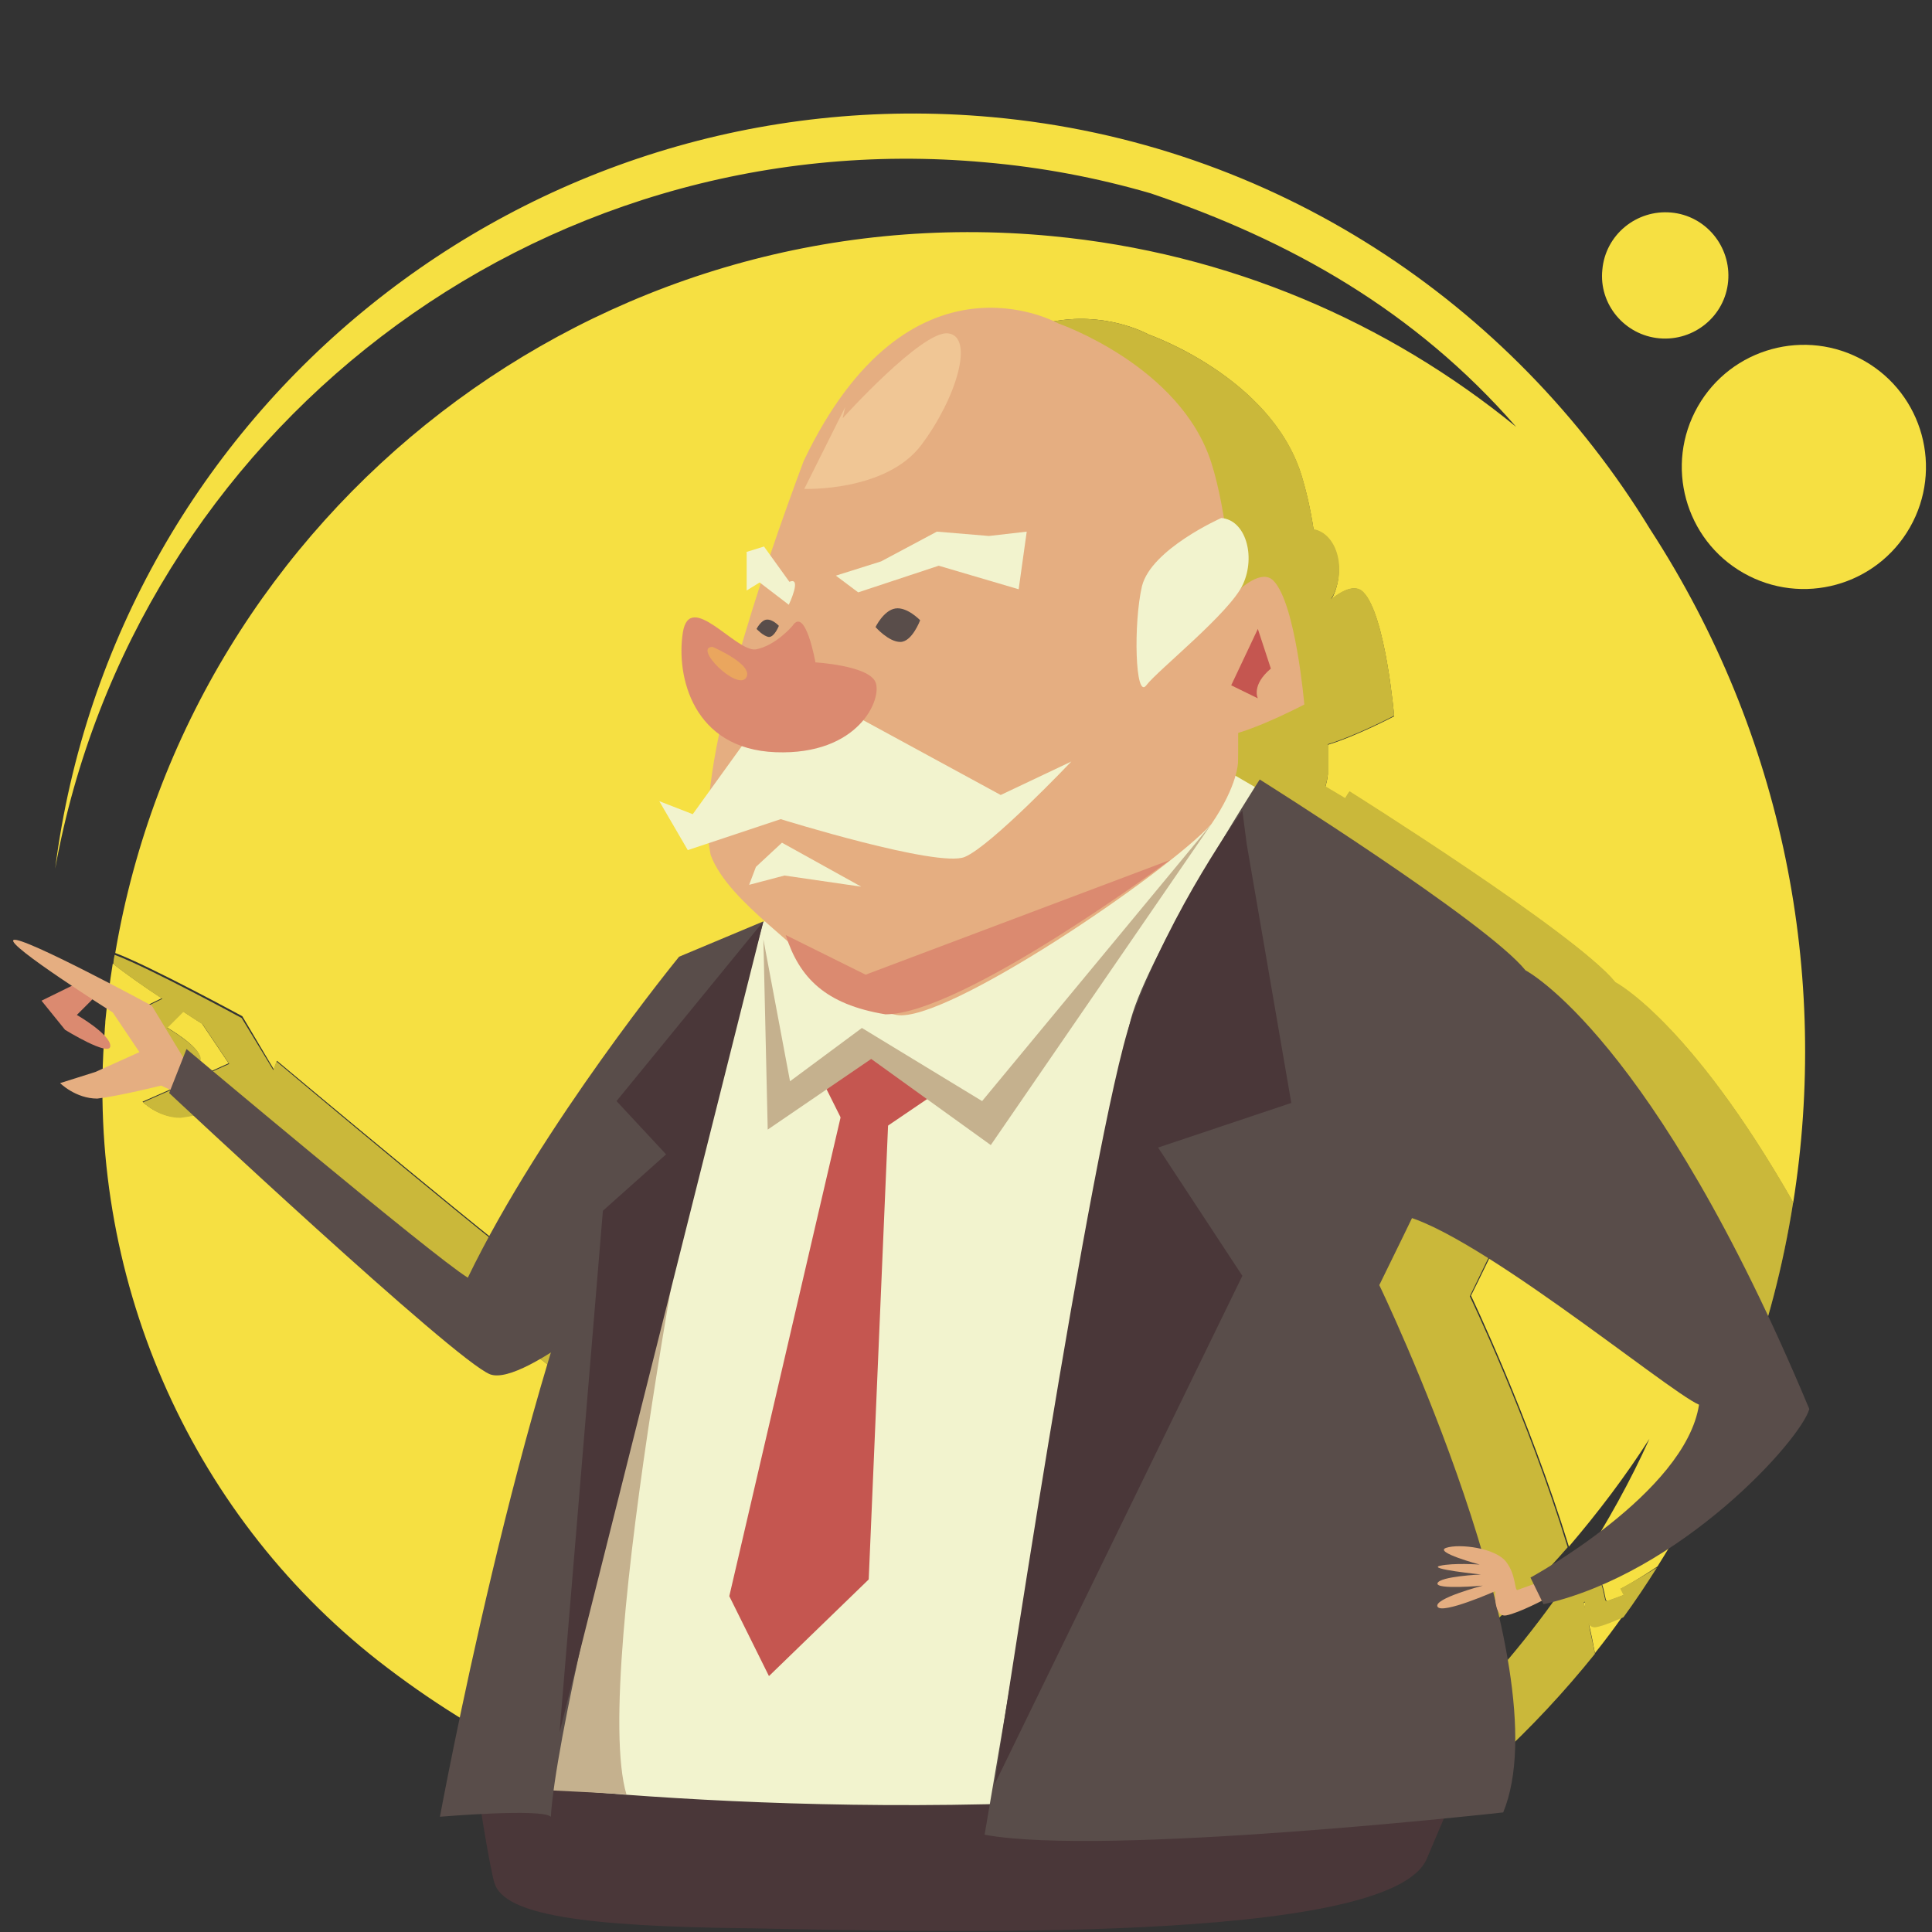 <?xml version="1.0" encoding="utf-8"?>
<!-- Generator: Adobe Illustrator 22.0.1, SVG Export Plug-In . SVG Version: 6.00 Build 0)  -->
<svg version="1.1" id="Capa_1" xmlns="http://www.w3.org/2000/svg" xmlns:xlink="http://www.w3.org/1999/xlink" x="0px" y="0px"
	 viewBox="0 0 311.8 311.8" style="enable-background:new 0 0 311.8 311.8;" xml:space="preserve">
<rect x="0" y="0" width="311.8" height="311.8" fill="#333333" stroke="none"/>
<style type="text/css">
	.st0{fill:none;}
	.st1{fill:#F6E042;}
	.st2{opacity:0.2;fill:#1D1D1D;enable-background:new    ;}
	.st3{fill:#DB8A70;}
	.st4{fill:#E5AE81;}
	.st5{fill:#594D4A;}
	.st6{fill:#F2F3CE;}
	.st7{fill:#4A3739;}
	.st8{fill:#C55650;}
	.st9{fill:#C5B18E;}
	.st10{fill:#EAA65E;}
	.st11{fill:#F0C695;}
</style>
<g>
	<path class="st0" d="M288.7,228.5c-1.1-0.5-3.6-2.2-7-4.7c-3.7,10.1-8.5,19.8-14.3,29C275,247.8,287.2,238.3,288.7,228.5z"/>
	<path class="st1" d="M256.4,262c0.4,1.6,0.7,3.2,1,4.8c1.6-2,3.1-4,4.5-6c-1.4,0.7-3.2,1.5-4.4,1.6
		C257,262.6,256.7,262.4,256.4,262z"/>
	<path class="st1" d="M255.6,258.7c0.1,0.3,0.1,0.6,0.2,0.9c0-0.6,0-1,0-1S255.7,258.6,255.6,258.7z"/>
	<path class="st1" d="M257.6,253.9c1.6,2.1,1.3,4.6,1.8,4.5c0.3-0.1,1.5-0.5,2.7-1l-0.5-1c0,0,2.5-1.3,5.9-3.6
		c5.8-9.2,10.6-18.9,14.3-29c-10.6-7.6-29.4-22-39.2-25.4c-3,6.3-5.2,10.7-5.2,10.7s9.3,19.4,15.8,40.5c4.7-5.5,9.1-11.3,13-17.4
		c-3.1,6.9-6.8,13.5-10.9,19.9C256.2,252.6,257.1,253.2,257.6,253.9z"/>
	<path class="st1" d="M44.2,172.6l0.5-1.4c0,0,39.7,33.3,45.4,36.9c12.1-24.8,34.1-51.8,34.1-51.8l13.6-5.7l0.2-0.1
		c-3.6-3.2-7.4-6.9-8.7-10.7c-0.1-0.6-0.2-1.2-0.3-1.8l-3.3,1.1l-4.6-7.9l5.4,2.1l2.7-3.8c0.3-2.9,0.8-6.1,1.5-9.4
		c-5.5-4.1-6.6-11.4-5.8-16.3c0.9-5.6,5.9-0.1,9.5,2c1-3.3,2-6.6,3-9.9l-0.2-0.1l-2.1,1.3V91l2.9-0.9l0.9,1.3
		c1.9-5.7,3.8-11,5.5-15.2c17-35.8,41-22.2,41-22.2S205,60.8,210,76.6c0.8,2.6,1.5,5.6,2,8.9c3.6,0.7,5.2,6.1,3.2,10.6
		c-0.1,0.2-0.2,0.4-0.4,0.7c2-1.6,3.9-2.5,5.2-1.2c3.6,3.6,5,20,5,20s-6.1,3.2-10.7,4.6c0,2.9,0,4.7,0,4.7s0,0.7-0.4,2.1l3.2,1.9
		c0.4-0.7,0.7-1.1,0.7-1.1s36.5,22.9,42.9,30.8c0,0,12,6.2,28.7,35.5c5.8-36.6-1.4-75.3-23.1-108.7C244,48.9,205.5,23,160.1,18.9
		C85,12.1,18.4,66,8.9,140.2C21.7,69.8,86.4,19.6,159,26.2c9.2,0.8,18.1,2.5,26.7,5c22.5,7.6,42.6,18.9,59,37.7
		c-20.7-16.9-46.4-28.1-75-30.8c-73.3-7-139,44.3-151.1,115.7c5.4,2,20.5,10.2,20.5,10.2L44.2,172.6z"/>
	<path class="st1" d="M93.6,223.7c-5.7-2.1-52.8-44.3-52.8-44.3l0.3-0.6l-1.7-0.8c0,0-6.9,2-10.4,2.3c-3.5,0-6-2.5-6-2.5l6.8-3
		l7.1-3.2l-4.3-6.4c0,0-1.3-0.8-3.1-2l-2.6,2.6c0,0,5.4,3.1,5.4,5s-7.3-2.6-7.3-2.6l-3.8-4.7l4.9-2.4c-2.9-1.9-6-4.1-7.9-5.6
		c-0.5,3.1-0.9,6.2-1.2,9.3c0,0.5-0.1,1.1-0.1,1.6C13.8,205.5,30.2,243.8,61,268c8.2,6.4,17.1,12,26.6,16.5
		c2.9-14.3,8.6-40.7,15.8-64.3C99.4,222.7,95.7,224.4,93.6,223.7z"/>
	<path class="st1" d="M267.8,54.6c5.6,0.5,10.6-3.6,11.1-9.2s-3.6-10.6-9.2-11.1s-10.6,3.6-11.1,9.2C258,49.1,262.2,54.1,267.8,54.6
		z"/>
	<ellipse transform="matrix(0.495 -0.869 0.869 0.495 81.505 290.998)" class="st1" cx="291.1" cy="75.4" rx="19.7" ry="19.7"/>
	<path class="st1" d="M253,249.7c-6.5-21.2-15.8-40.5-15.8-40.5s2.2-4.5,5.2-10.7c9.8,3.4,28.7,17.8,39.2,25.4
		c3.6-9.7,6.2-19.7,7.8-29.9c-16.7-29.3-28.7-35.5-28.7-35.5c-6.4-7.9-42.9-30.8-42.9-30.8s-0.3,0.4-0.7,1.1l-3.2-1.9
		c0.4-1.3,0.4-2.1,0.4-2.1s0-1.8,0-4.7c4.6-1.4,10.7-4.6,10.7-4.6s-1.4-16.4-5-20c-1.2-1.2-3.2-0.4-5.2,1.2c0.1-0.2,0.3-0.5,0.4-0.7
		c2.1-4.4,0.5-9.9-3.2-10.6c-0.5-3.3-1.2-6.3-2-8.9C205,60.8,185.4,54,185.4,54s-24-13.6-41.1,22.2c-1.6,4.3-3.5,9.5-5.5,15.2
		l-0.9-1.3L135,91v6.2l2.1-1.3l0.2,0.1c-1.1,3.2-2.1,6.5-3,9.9c-3.6-2.1-8.6-7.6-9.5-2c-0.8,4.9,0.4,12.3,5.8,16.3
		c-0.7,3.3-1.2,6.5-1.5,9.4l-2.7,3.8l-5.4-2.1l4.6,7.9l3.3-1.1c0.1,0.6,0.2,1.2,0.3,1.8c1.4,3.7,5.1,7.5,8.7,10.7l-0.2,0.1
		l-13.6,5.7c0,0-22.1,27-34.1,51.8c-5.7-3.5-45.4-36.9-45.4-36.9l-0.5,1.4l-5.1-8.4c0,0-15.1-8.2-20.5-10.2c-0.1,0.5-0.2,1-0.2,1.5
		c1.9,1.5,5,3.7,7.9,5.6l-4.9,2.4l3.8,4.7c0,0,7.3,4.5,7.3,2.6s-5.4-5-5.4-5l2.6-2.6c1.8,1.2,3.1,2,3.1,2l4.3,6.4l-7.1,3.2l-6.8,3
		c0,0,2.5,2.5,6,2.5c3.5-0.4,10.4-2.3,10.4-2.3l1.7,0.8l-0.3,0.6c0,0,47.1,42.2,52.8,44.3c2,0.8,5.8-1,9.9-3.5
		c-7.2,23.6-12.9,50-15.8,64.3c14.5,6.9,30.4,11.3,47.2,12.9C181.4,301.5,224.6,282.4,253,249.7z"/>
	<path class="st2" d="M253,249.7c-6.5-21.2-15.8-40.5-15.8-40.5s2.2-4.5,5.2-10.7c9.8,3.4,28.7,17.8,39.2,25.4
		c3.6-9.7,6.2-19.7,7.8-29.9c-16.7-29.3-28.7-35.5-28.7-35.5c-6.4-7.9-42.9-30.8-42.9-30.8s-0.3,0.4-0.7,1.1l-3.2-1.9
		c0.4-1.3,0.4-2.1,0.4-2.1s0-1.8,0-4.7c4.6-1.4,10.7-4.6,10.7-4.6s-1.4-16.4-5-20c-1.2-1.2-3.2-0.4-5.2,1.2c0.1-0.2,0.3-0.5,0.4-0.7
		c2.1-4.4,0.5-9.9-3.2-10.6c-0.5-3.3-1.2-6.3-2-8.9C205,60.8,185.4,54,185.4,54s-24-13.6-41.1,22.2c-1.6,4.3-3.5,9.5-5.5,15.2
		l-0.9-1.3L135,91v6.2l2.1-1.3l0.2,0.1c-1.1,3.2-2.1,6.5-3,9.9c-3.6-2.1-8.6-7.6-9.5-2c-0.8,4.9,0.4,12.3,5.8,16.3
		c-0.7,3.3-1.2,6.5-1.5,9.4l-2.7,3.8l-5.4-2.1l4.6,7.9l3.3-1.1c0.1,0.6,0.2,1.2,0.3,1.8c1.4,3.7,5.1,7.5,8.7,10.7l-0.2,0.1
		l-13.6,5.7c0,0-22.1,27-34.1,51.8c-5.7-3.5-45.4-36.9-45.4-36.9l-0.5,1.4l-5.1-8.4c0,0-15.1-8.2-20.5-10.2c-0.1,0.5-0.2,1-0.2,1.5
		c1.9,1.5,5,3.7,7.9,5.6l-4.9,2.4l3.8,4.7c0,0,7.3,4.5,7.3,2.6s-5.4-5-5.4-5l2.6-2.6c1.8,1.2,3.1,2,3.1,2l4.3,6.4l-7.1,3.2l-6.8,3
		c0,0,2.5,2.5,6,2.5c3.5-0.4,10.4-2.3,10.4-2.3l1.7,0.8l-0.3,0.6c0,0,47.1,42.2,52.8,44.3c2,0.8,5.8-1,9.9-3.5
		c-7.2,23.6-12.9,50-15.8,64.3c14.5,6.9,30.4,11.3,47.2,12.9C181.4,301.5,224.6,282.4,253,249.7z"/>
	<path class="st1" d="M261.5,256.4l0.5,1c-1.1,0.4-2.4,0.9-2.7,1c-0.5,0.2-0.2-2.3-1.8-4.5c-0.5-0.7-1.4-1.3-2.5-1.7
		c-11.2,17.2-25.9,32.5-44.1,44.6l0.7,8.8c3.6-2,7.1-4.2,10.6-6.5c13.7-9.1,25.4-20,35.2-32.2c-0.3-1.6-0.7-3.2-1-4.8
		c0.3,0.4,0.7,0.6,1.2,0.5c1.2-0.2,3-1,4.4-1.6c1.9-2.6,3.7-5.3,5.4-8C264,255.1,261.5,256.4,261.5,256.4z M255.8,259.5
		c-0.1-0.3-0.1-0.6-0.2-0.9c0.1-0.1,0.2-0.1,0.2-0.1S255.8,259,255.8,259.5z"/>
	<path class="st2" d="M261.5,256.4l0.5,1c-1.1,0.4-2.4,0.9-2.7,1c-0.5,0.2-0.2-2.3-1.8-4.5c-0.5-0.7-1.4-1.3-2.5-1.7
		c-11.2,17.2-25.9,32.5-44.1,44.6l0.7,8.8c3.6-2,7.1-4.2,10.6-6.5c13.7-9.1,25.4-20,35.2-32.2c-0.3-1.6-0.7-3.2-1-4.8
		c0.3,0.4,0.7,0.6,1.2,0.5c1.2-0.2,3-1,4.4-1.6c1.9-2.6,3.7-5.3,5.4-8C264,255.1,261.5,256.4,261.5,256.4z M255.8,259.5
		c-0.1-0.3-0.1-0.6-0.2-0.9c0.1-0.1,0.2-0.1,0.2-0.1S255.8,259,255.8,259.5z"/>
</g>
<g>
	<g>
		<g>
			<path class="st3" d="M12.4,158.7l-5.7,2.8l3.8,4.7c0,0,7.3,4.5,7.3,2.6s-5.4-5-5.4-5l2.8-2.8L12.4,158.7z"/>
			<path class="st4" d="M30.5,172.2l-6-9.9c0,0-20.9-11.3-22.3-10.6s16,11.7,16,11.7l4.3,6.4l-7.1,3.2l-5.7,1.8c0,0,2.5,2.5,6,2.5
				c3.5-0.4,10.3-2.1,10.3-2.1l4.6,2.1v-5.1H30.5z"/>
			<path class="st5" d="M109.6,154.4c0,0-22.1,27-34.1,51.8c-5.7-3.5-45.4-36.9-45.4-36.9l-2.8,7.1c0,0,46.1,43.2,51.8,45.4
				c5.7,2.1,25.5-15.6,25.5-15.6l13.5-47.5L109.6,154.4z"/>
			<g>
				<path class="st6" d="M186.9,305c2.1-0.8,44.3-4.7,50-20.4c5.7-15.7-18.6-52.2-21.5-105.8c0-44.3,0-44.3,0-44.3l-17.2-10
					l-75.1,24.3c0,0-49.3,91.5-45.8,142.3C77.5,291,159.1,315.8,186.9,305z"/>
				<path class="st7" d="M230.3,299.9c1.4-3.3,6.8-16,6.9-16.3c-66.7,12.2-131.6,7.1-159.9,3.8c0,1.3,0.1,2.5,0.2,3.7
					c0.1,1.4,1.7,10.9,2.3,12.8c1.6,5.2,14.6,7,40.9,7.3C149.5,311.7,224.6,314,230.3,299.9z"/>
				<path class="st7" d="M210.5,322.5"/>
				<path class="st4" d="M170.8,52.2c0,0-24-13.6-41.1,22.2c-6.4,17.2-17.9,50.1-15,63.6c2.9,7.9,16.4,15.7,16.4,18.6
					c0,2.9,5.7,5.7,13.6,7.2c7.9,1.4,43.6-22.9,50.8-30.8c4.3-6.3,4.3-10,4.3-10s0.7-32.5-4.3-48.3C190.5,59,170.8,52.2,170.8,52.2z
					"/>
				<path class="st5" d="M203.3,125.8c0,0,36.5,22.9,42.9,30.8c-0.7,4.3-23.6,50.8-23.6,50.8s29.7,61.5,20,85.1
					c0,0-64.4,7.2-83.7,3.6c0,0,20-118,23.6-131.6C185.4,153.7,203.3,125.8,203.3,125.8z"/>
				<path class="st3" d="M126.8,150.9l12.9,6.4l49.1-18.5c0,0-33.5,24.9-45.9,24.9C133.2,162.1,129,157.8,126.8,150.9z"/>
				<path class="st4" d="M249.5,258c0,0-4.3,2.3-6.4,2.7c-2.1,0.4-1.8-3.9-1.8-3.9s-8.6,3.8-9.3,2.5s7.3-3.4,7.3-3.4
					s-7.7,0.7-7.3-0.4c0.4-1.1,7-1.4,7-1.4s-8.8-0.9-6.6-1.4c2.1-0.5,6.4-0.2,6.4-0.2s-7.5-2-5.4-2.7s8,0,9.7,2.3
					c1.6,2.1,1.3,4.6,1.8,4.5c0.5-0.2,4.5-1.6,4.5-1.6L249.5,258z"/>
				<path class="st5" d="M246.2,156.6c0,0,20.7,10.7,45.8,70.8c-1.4,5-20.7,26.5-42.9,31.5l-2.1-4.3c0,0,25-13.6,27.2-27.9
					c-5-2.1-38.6-30-49.3-30.8C214.8,193.8,246.2,156.6,246.2,156.6z"/>
				<path class="st4" d="M192.6,103.7c0,0,9.3-13.6,12.9-10c3.6,3.6,5,20,5,20s-12.2,6.4-15,5C192.6,117.2,192.6,103.7,192.6,103.7z
					"/>
				<path class="st6" d="M136.5,114.7l25,13.6l11.4-5.4c0,0-12.9,13.6-17.2,15.4s-29.7-6.1-29.7-6.1l-15,5l-4.6-7.9l5.4,2.1
					l9.3-12.9L136.5,114.7z"/>
				<path class="st3" d="M127.9,101c0,0-2.7,3.2-5.9,3.8c-3.2,0.5-10.7-9.7-11.8-2.7s1.6,18.8,15,19.3s17.2-8.6,16.1-11.3
					c-1.1-2.7-9.7-3.2-9.7-3.2S130,97.8,127.9,101z"/>
				<polygon class="st8" points="132.2,173.4 138.1,185.2 151.5,176.1 140.2,168.6 				"/>
				<polygon class="st9" points="123.2,151.6 127.5,174.5 139.1,165.9 158.5,177.7 195.5,133 159.9,184.8 140.6,170.9 123.9,182.3 
									"/>
				<polygon class="st8" points="135.9,179.3 117.7,257.6 124.1,270.5 140.2,254.9 143.4,179.8 				"/>
				<path class="st7" d="M201.2,136.2l7.2,41.8l-21.5,7.2l13.6,20.7l-40,82.1c0,0,15.7-105,22.1-123.6c6.4-17.9,17.9-33.6,17.9-33.6
					"/>
				<path class="st9" d="M113.9,177.7c0,0-18.7,92-12.8,111.9c-0.7-0.1-15.1-0.8-15.1-0.8L113.9,177.7z"/>
				<path class="st5" d="M123.2,148.7c0,0-32.9,120.9-34.3,144.5c-1.4-1.4-17.9,0-17.9,0s12.9-70.1,28.6-104.4
					c10-20,12.9-26.5,12.9-26.5l-2.9-7.9L123.2,148.7z"/>
				<polygon class="st7" points="123.2,148.7 99.5,177.7 107.5,186.3 97.3,195.4 90.3,279.6 				"/>
				<path class="st8" d="M198.7,110.6l4.3-9.1l2.1,6.4c-3.2,2.7-2.1,4.8-2.1,4.8"/>
				<polygon class="st6" points="142.2,90.6 151.2,85.8 159.6,86.5 165.7,85.8 164.4,95.1 151.5,91.3 138.5,95.6 134.9,92.9 				"/>
				<path class="st6" d="M120.4,89.1l2.9-0.9l4.1,5.7c2.1-0.9-0.1,3.7-0.1,3.7l-4.7-3.6l-2.1,1.3v-6.2H120.4z"/>
				<path class="st5" d="M141.3,101.2c0,0,1.3-2.7,3.2-3s4,1.9,4,1.9s-1.3,3.5-3.2,3.5S141.3,101.2,141.3,101.2z"/>
				<path class="st5" d="M122.1,101.5c0,0,0.7-1.4,1.6-1.5c1-0.1,2,1,2,1s-0.7,1.8-1.6,1.8C123.2,102.7,122.1,101.5,122.1,101.5z"/>
				<path class="st10" d="M115,104.4c0,0,6.8,2.9,5.4,5C118.9,111.5,111.8,104.4,115,104.4z"/>
			</g>
			<polygon class="st6" points="122,139.9 126.2,136 139,143.1 126.6,141.3 120.9,142.8 			"/>
		</g>
		<path class="st11" d="M136,67.5c0,0,12.8-14.2,17-13.7c4.3,0.5,1.4,10.4-4.3,18c-5.7,7.6-18.9,7.1-18.9,7.1l6.6-13.2"/>
	</g>
	<path class="st6" d="M197.1,83.6c0,0-11.3,5-12.8,11c-1.4,6-1.1,18.4,0.7,16s13.5-11.7,15.6-16.3S201,83.9,197.1,83.6z"/>
</g>
</svg>
